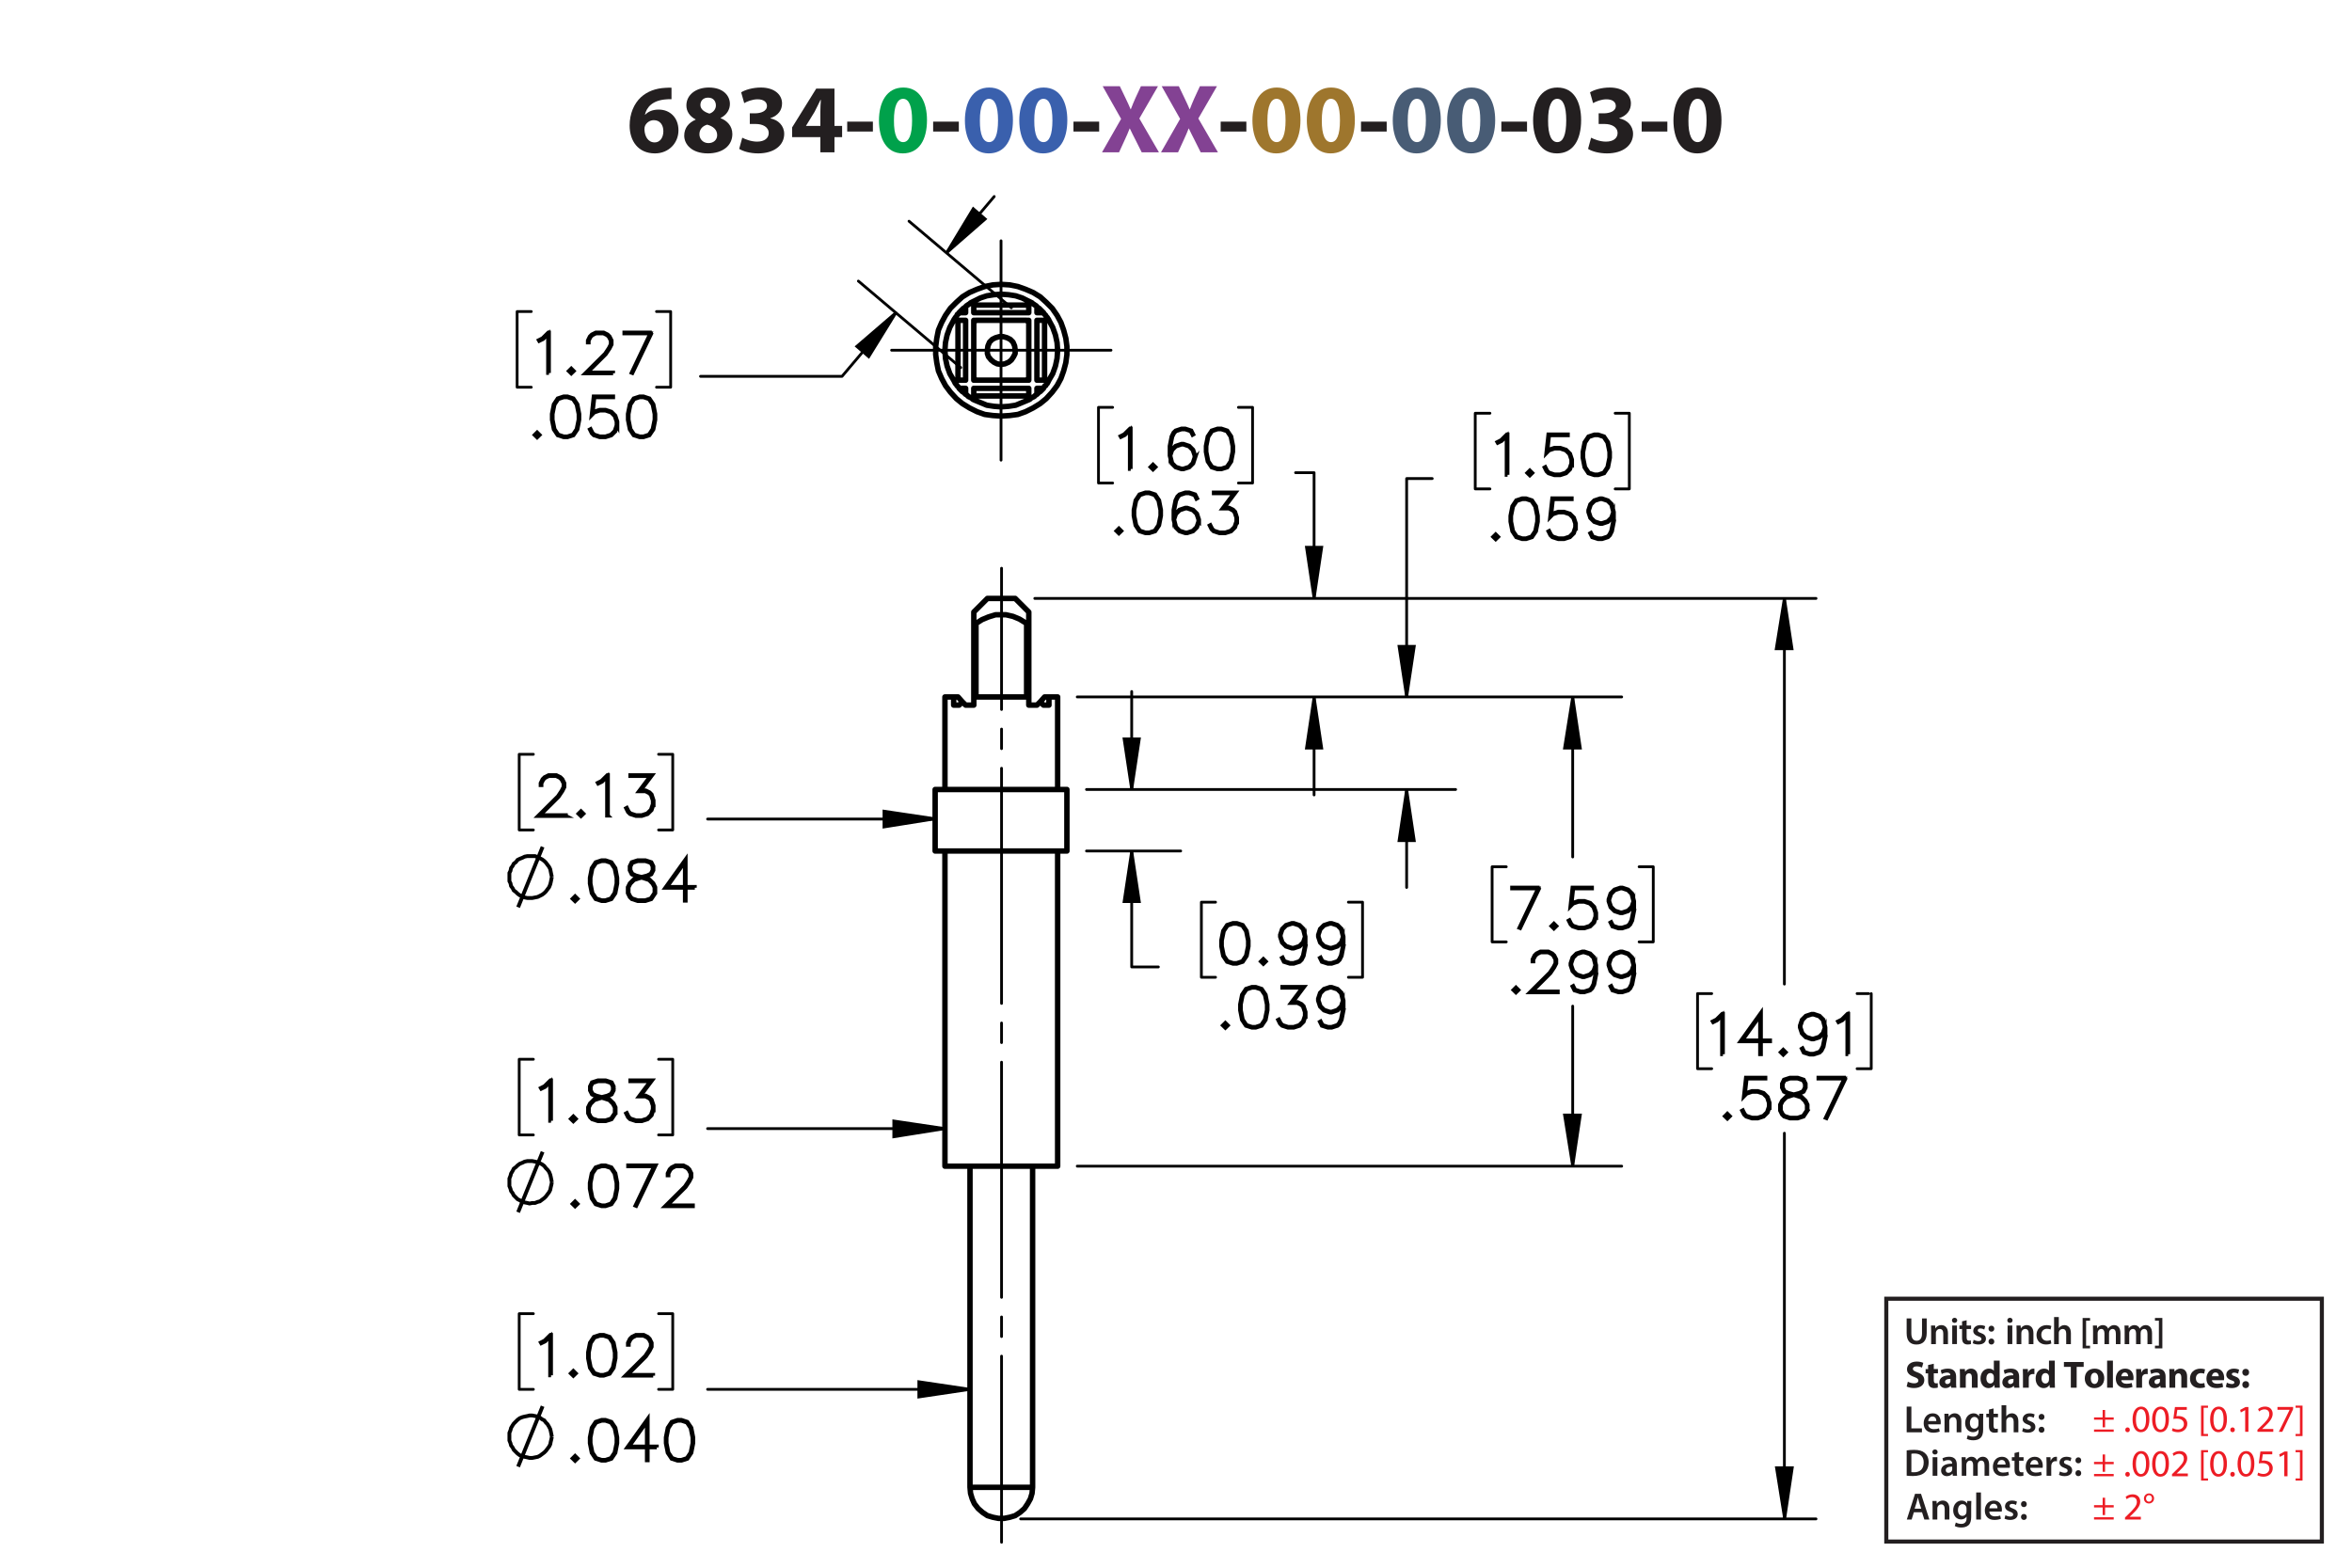 <?xml version="1.0" encoding="UTF-8"?><svg id="Layer_1" xmlns="http://www.w3.org/2000/svg" viewBox="0 0 432 288"><defs><style>.cls-1{fill:#834293;}.cls-2{stroke-width:.7px;}.cls-2,.cls-3,.cls-4,.cls-5,.cls-6,.cls-7{stroke:#000;}.cls-2,.cls-3,.cls-5,.cls-6,.cls-8,.cls-7{fill:none;}.cls-2,.cls-4,.cls-5{stroke-miterlimit:10;}.cls-9{fill:#9e762d;}.cls-3,.cls-6,.cls-7{stroke-linecap:round;stroke-linejoin:round;}.cls-4{stroke-width:.7px;}.cls-5,.cls-6,.cls-7{stroke-width:.51px;}.cls-10{fill:#485c75;}.cls-11{fill:#00a14b;}.cls-12{fill:#ed1c24;}.cls-13{fill:#231f20;}.cls-14{fill:#3a60ad;}.cls-8{stroke:#231f20;stroke-width:.75px;}.cls-7{stroke-dasharray:0 0 0 0 43.2 3.6 3.6 3.6;stroke-dashoffset:9.006px;}</style></defs><g><path class="cls-13" d="M123.337,18.223c-.306-.018-.63,0-1.062,.036-2.431,.198-3.511,1.44-3.817,2.809h.054c.576-.594,1.387-.936,2.485-.936,1.963,0,3.619,1.387,3.619,3.817,0,2.323-1.783,4.231-4.321,4.231-3.115,0-4.646-2.323-4.646-5.114,0-2.197,.81-4.033,2.071-5.204,1.17-1.062,2.683-1.638,4.519-1.728,.504-.036,.829-.036,1.099-.018v2.107Zm-1.495,5.87c0-1.081-.576-2.017-1.747-2.017-.738,0-1.35,.45-1.62,1.044-.072,.144-.108,.36-.108,.684,.054,1.242,.648,2.359,1.891,2.359,.973,0,1.585-.882,1.585-2.071Z"/><path class="cls-13" d="M125.675,24.92c0-1.404,.81-2.377,2.088-2.935v-.054c-1.134-.576-1.692-1.53-1.692-2.557,0-1.98,1.783-3.295,4.123-3.295,2.737,0,3.871,1.585,3.871,3.007,0,1.008-.54,1.998-1.693,2.575v.054c1.135,.432,2.143,1.404,2.143,2.917,0,2.124-1.783,3.547-4.502,3.547-2.971,0-4.339-1.675-4.339-3.259Zm6.05-.09c0-1.026-.756-1.639-1.836-1.927-.9,.252-1.422,.9-1.422,1.747-.018,.846,.63,1.639,1.656,1.639,.972,0,1.603-.63,1.603-1.458Zm-3.079-5.546c0,.792,.72,1.296,1.657,1.585,.63-.18,1.188-.756,1.188-1.494,0-.72-.414-1.44-1.423-1.44-.936,0-1.422,.612-1.422,1.35Z"/><path class="cls-13" d="M136.331,25.299c.486,.252,1.603,.72,2.719,.72,1.423,0,2.143-.685,2.143-1.567,0-1.152-1.152-1.674-2.359-1.674h-1.116v-1.962h1.062c.918-.018,2.089-.36,2.089-1.351,0-.702-.576-1.224-1.728-1.224-.955,0-1.962,.414-2.449,.702l-.558-1.981c.702-.45,2.106-.882,3.619-.882,2.502,0,3.889,1.315,3.889,2.917,0,1.243-.702,2.215-2.143,2.719v.036c1.404,.252,2.539,1.315,2.539,2.845,0,2.07-1.819,3.583-4.79,3.583-1.512,0-2.791-.397-3.475-.829l.558-2.052Z"/><path class="cls-13" d="M150.678,27.981v-2.791h-5.186v-1.782l4.429-7.13h3.349v6.86h1.404v2.052h-1.404v2.791h-2.593Zm0-4.843v-2.593c0-.703,.036-1.422,.09-2.179h-.072c-.378,.756-.684,1.44-1.081,2.179l-1.566,2.557v.036h2.629Z"/><path class="cls-13" d="M160.326,22.346v1.818h-4.717v-1.818h4.717Z"/><path class="cls-11" d="M170.263,22.076c0,3.619-1.458,6.104-4.447,6.104-3.025,0-4.357-2.719-4.375-6.032,0-3.385,1.44-6.067,4.465-6.067,3.133,0,4.357,2.791,4.357,5.996Zm-6.068,.072c-.018,2.683,.63,3.961,1.692,3.961s1.639-1.333,1.639-3.997c0-2.593-.558-3.961-1.657-3.961-1.008,0-1.692,1.278-1.674,3.997Z"/><path class="cls-13" d="M176.112,22.346v1.818h-4.718v-1.818h4.718Z"/><path class="cls-14" d="M186.049,22.076c0,3.619-1.458,6.104-4.447,6.104-3.025,0-4.357-2.719-4.375-6.032,0-3.385,1.44-6.067,4.465-6.067,3.133,0,4.357,2.791,4.357,5.996Zm-6.068,.072c-.018,2.683,.63,3.961,1.692,3.961s1.639-1.333,1.639-3.997c0-2.593-.558-3.961-1.657-3.961-1.008,0-1.692,1.278-1.674,3.997Z"/><path class="cls-14" d="M196.039,22.076c0,3.619-1.458,6.104-4.447,6.104-3.025,0-4.357-2.719-4.375-6.032,0-3.385,1.44-6.067,4.465-6.067,3.133,0,4.357,2.791,4.357,5.996Zm-6.068,.072c-.018,2.683,.63,3.961,1.692,3.961s1.639-1.333,1.639-3.997c0-2.593-.558-3.961-1.657-3.961-1.008,0-1.692,1.278-1.674,3.997Z"/><path class="cls-13" d="M201.887,22.346v1.818h-4.718v-1.818h4.718Z"/><path class="cls-1" d="M209.7,27.981l-1.098-2.197c-.45-.846-.738-1.476-1.081-2.179h-.036c-.252,.703-.558,1.333-.936,2.179l-1.008,2.197h-3.133l3.511-6.14-3.385-5.996h3.151l1.062,2.215c.36,.738,.63,1.333,.918,2.017h.036c.288-.774,.522-1.315,.829-2.017l1.026-2.215h3.133l-3.421,5.924,3.601,6.212h-3.169Z"/><path class="cls-1" d="M220.535,27.981l-1.098-2.197c-.45-.846-.738-1.476-1.081-2.179h-.035c-.253,.703-.559,1.333-.936,2.179l-1.008,2.197h-3.133l3.511-6.14-3.385-5.996h3.151l1.062,2.215c.359,.738,.63,1.333,.918,2.017h.036c.288-.774,.522-1.315,.828-2.017l1.026-2.215h3.133l-3.421,5.924,3.601,6.212h-3.169Z"/><path class="cls-13" d="M228.923,22.346v1.818h-4.718v-1.818h4.718Z"/><path class="cls-9" d="M238.86,22.076c0,3.619-1.459,6.104-4.447,6.104-3.025,0-4.357-2.719-4.376-6.032,0-3.385,1.44-6.067,4.466-6.067,3.133,0,4.357,2.791,4.357,5.996Zm-6.068,.072c-.018,2.683,.63,3.961,1.692,3.961s1.639-1.333,1.639-3.997c0-2.593-.558-3.961-1.656-3.961-1.009,0-1.692,1.278-1.675,3.997Z"/><path class="cls-9" d="M248.85,22.076c0,3.619-1.458,6.104-4.447,6.104-3.024,0-4.357-2.719-4.375-6.032,0-3.385,1.44-6.067,4.465-6.067,3.133,0,4.357,2.791,4.357,5.996Zm-6.067,.072c-.019,2.683,.63,3.961,1.692,3.961s1.639-1.333,1.639-3.997c0-2.593-.559-3.961-1.657-3.961-1.008,0-1.692,1.278-1.674,3.997Z"/><path class="cls-13" d="M254.698,22.346v1.818h-4.717v-1.818h4.717Z"/><path class="cls-10" d="M264.636,22.076c0,3.619-1.459,6.104-4.447,6.104-3.025,0-4.357-2.719-4.376-6.032,0-3.385,1.44-6.067,4.466-6.067,3.133,0,4.357,2.791,4.357,5.996Zm-6.068,.072c-.018,2.683,.63,3.961,1.692,3.961s1.639-1.333,1.639-3.997c0-2.593-.558-3.961-1.656-3.961-1.009,0-1.692,1.278-1.675,3.997Z"/><path class="cls-10" d="M274.626,22.076c0,3.619-1.459,6.104-4.447,6.104-3.025,0-4.357-2.719-4.376-6.032,0-3.385,1.44-6.067,4.466-6.067,3.133,0,4.357,2.791,4.357,5.996Zm-6.068,.072c-.018,2.683,.63,3.961,1.692,3.961s1.639-1.333,1.639-3.997c0-2.593-.558-3.961-1.656-3.961-1.009,0-1.692,1.278-1.675,3.997Z"/><path class="cls-13" d="M280.474,22.346v1.818h-4.717v-1.818h4.717Z"/><path class="cls-13" d="M290.411,22.076c0,3.619-1.458,6.104-4.447,6.104-3.024,0-4.357-2.719-4.375-6.032,0-3.385,1.44-6.067,4.465-6.067,3.133,0,4.357,2.791,4.357,5.996Zm-6.067,.072c-.019,2.683,.63,3.961,1.692,3.961s1.639-1.333,1.639-3.997c0-2.593-.559-3.961-1.657-3.961-1.008,0-1.692,1.278-1.674,3.997Z"/><path class="cls-13" d="M292.244,25.299c.486,.252,1.603,.72,2.719,.72,1.423,0,2.144-.685,2.144-1.567,0-1.152-1.152-1.674-2.359-1.674h-1.116v-1.962h1.062c.918-.018,2.089-.36,2.089-1.351,0-.702-.576-1.224-1.728-1.224-.955,0-1.963,.414-2.449,.702l-.558-1.981c.702-.45,2.106-.882,3.619-.882,2.502,0,3.889,1.315,3.889,2.917,0,1.243-.702,2.215-2.143,2.719v.036c1.404,.252,2.539,1.315,2.539,2.845,0,2.07-1.819,3.583-4.79,3.583-1.512,0-2.791-.397-3.475-.829l.558-2.052Z"/><path class="cls-13" d="M306.249,22.346v1.818h-4.717v-1.818h4.717Z"/><path class="cls-13" d="M316.187,22.076c0,3.619-1.459,6.104-4.447,6.104-3.024,0-4.357-2.719-4.375-6.032,0-3.385,1.44-6.067,4.465-6.067,3.133,0,4.357,2.791,4.357,5.996Zm-6.068,.072c-.018,2.683,.631,3.961,1.693,3.961,1.062,0,1.638-1.333,1.638-3.997,0-2.593-.558-3.961-1.656-3.961-1.008,0-1.692,1.278-1.675,3.997Z"/></g><g><g><path class="cls-13" d="M350.207,258.408h.861v3.999h1.94v.722h-2.802v-4.721Z"/><path class="cls-13" d="M354.155,261.665c.021,.616,.504,.883,1.051,.883,.399,0,.686-.057,.945-.154l.126,.596c-.294,.118-.7,.21-1.19,.21-1.106,0-1.758-.68-1.758-1.724,0-.945,.574-1.835,1.667-1.835,1.106,0,1.471,.911,1.471,1.66,0,.161-.015,.287-.028,.364h-2.283Zm1.499-.603c.007-.315-.133-.833-.708-.833-.532,0-.756,.483-.791,.833h1.499Z"/><path class="cls-13" d="M357.158,260.733c0-.392-.008-.721-.028-1.016h.756l.042,.512h.021c.147-.267,.519-.589,1.086-.589,.595,0,1.211,.386,1.211,1.464v2.024h-.861v-1.926c0-.49-.182-.861-.651-.861-.343,0-.581,.245-.672,.504-.028,.077-.035,.182-.035,.28v2.003h-.868v-2.396Z"/><path class="cls-13" d="M364.278,259.718c-.014,.231-.028,.512-.028,.981v1.934c0,.714-.146,1.226-.504,1.548-.357,.315-.848,.413-1.316,.413-.435,0-.896-.091-1.191-.273l.19-.651c.217,.126,.581,.26,.995,.26,.56,0,.981-.295,.981-1.03v-.294h-.015c-.196,.301-.546,.504-.994,.504-.848,0-1.45-.7-1.45-1.666,0-1.121,.729-1.801,1.548-1.801,.519,0,.827,.253,.987,.532h.015l.035-.455h.749Zm-.89,1.366c0-.077-.007-.161-.027-.231-.092-.315-.337-.553-.701-.553-.482,0-.84,.42-.84,1.113,0,.581,.294,1.051,.833,1.051,.322,0,.603-.21,.7-.519,.021-.091,.035-.21,.035-.309v-.553Z"/><path class="cls-13" d="M366.16,258.744v.974h.819v.644h-.819v1.506c0,.413,.112,.631,.441,.631,.147,0,.26-.021,.336-.042l.015,.658c-.126,.049-.351,.084-.624,.084-.315,0-.581-.105-.742-.28-.182-.196-.266-.505-.266-.953v-1.603h-.49v-.644h.49v-.77l.84-.203Z"/><path class="cls-13" d="M367.63,258.156h.868v2.031h.015c.104-.161,.245-.294,.427-.393,.168-.098,.371-.154,.589-.154,.581,0,1.19,.386,1.19,1.478v2.01h-.861v-1.912c0-.497-.183-.868-.658-.868-.337,0-.575,.224-.666,.483-.027,.069-.035,.161-.035,.259v2.038h-.868v-4.973Z"/><path class="cls-13" d="M371.592,262.338c.196,.119,.567,.245,.876,.245,.378,0,.546-.154,.546-.379,0-.231-.14-.35-.56-.497-.665-.231-.945-.596-.939-.994,0-.603,.497-1.072,1.289-1.072,.378,0,.707,.099,.903,.203l-.168,.609c-.147-.084-.42-.195-.722-.195-.308,0-.477,.146-.477,.356,0,.218,.161,.322,.596,.477,.616,.224,.903,.539,.91,1.044,0,.616-.482,1.065-1.387,1.065-.413,0-.784-.099-1.036-.238l.168-.623Z"/><path class="cls-13" d="M374.448,260.3c0-.322,.224-.554,.532-.554,.315,0,.524,.231,.532,.554,0,.315-.211,.546-.532,.546-.315,0-.532-.231-.532-.546Zm0,2.359c0-.321,.224-.553,.532-.553,.315,0,.524,.224,.532,.553,0,.309-.211,.547-.532,.547-.315,0-.532-.238-.532-.547Z"/></g><g><path class="cls-13" d="M350.207,266.453c.378-.064,.861-.099,1.373-.099,.882,0,1.491,.183,1.926,.547,.455,.371,.735,.932,.735,1.736,0,.841-.287,1.471-.735,1.877-.47,.428-1.219,.644-2.137,.644-.504,0-.882-.027-1.162-.062v-4.644Zm.861,3.999c.119,.021,.301,.021,.477,.021,1.12,.008,1.786-.609,1.786-1.807,.007-1.044-.596-1.639-1.674-1.639-.273,0-.47,.021-.589,.049v3.376Z"/><path class="cls-13" d="M355.892,266.747c0,.259-.19,.462-.49,.462-.287,0-.477-.203-.477-.462,0-.267,.196-.47,.483-.47,.294,0,.476,.203,.483,.47Zm-.918,4.363v-3.411h.868v3.411h-.868Z"/><path class="cls-13" d="M358.685,271.11l-.056-.378h-.021c-.21,.266-.567,.455-1.008,.455-.686,0-1.072-.497-1.072-1.016,0-.861,.764-1.296,2.024-1.289v-.056c0-.225-.091-.596-.693-.596-.336,0-.686,.105-.918,.253l-.168-.56c.252-.154,.693-.302,1.233-.302,1.092,0,1.407,.693,1.407,1.437v1.232c0,.308,.014,.609,.049,.819h-.777Zm-.112-1.667c-.609-.014-1.19,.119-1.19,.638,0,.336,.218,.49,.49,.49,.344,0,.596-.225,.673-.47,.021-.062,.027-.133,.027-.189v-.47Z"/><path class="cls-13" d="M360.322,268.715c0-.392-.008-.721-.028-1.016h.742l.035,.505h.021c.169-.267,.477-.582,1.051-.582,.448,0,.799,.253,.945,.631h.015c.119-.19,.259-.329,.42-.428,.19-.133,.406-.203,.686-.203,.567,0,1.142,.386,1.142,1.478v2.01h-.841v-1.884c0-.567-.195-.903-.609-.903-.294,0-.511,.21-.602,.455-.021,.084-.042,.189-.042,.287v2.045h-.841v-1.975c0-.477-.19-.812-.588-.812-.322,0-.54,.252-.617,.49-.034,.084-.049,.182-.049,.279v2.018h-.84v-2.396Z"/><path class="cls-13" d="M366.867,269.647c.021,.616,.504,.883,1.051,.883,.399,0,.686-.057,.945-.154l.126,.596c-.294,.118-.7,.21-1.19,.21-1.106,0-1.758-.68-1.758-1.724,0-.945,.574-1.835,1.667-1.835,1.106,0,1.471,.911,1.471,1.66,0,.161-.015,.287-.028,.364h-2.283Zm1.499-.603c.007-.315-.133-.833-.708-.833-.532,0-.756,.483-.791,.833h1.499Z"/><path class="cls-13" d="M370.857,266.726v.974h.819v.644h-.819v1.506c0,.413,.112,.631,.441,.631,.146,0,.259-.021,.336-.042l.014,.658c-.126,.049-.35,.084-.623,.084-.315,0-.581-.105-.742-.28-.183-.196-.267-.505-.267-.953v-1.603h-.49v-.644h.49v-.77l.841-.203Z"/><path class="cls-13" d="M372.894,269.647c.021,.616,.504,.883,1.05,.883,.399,0,.686-.057,.946-.154l.126,.596c-.295,.118-.701,.21-1.191,.21-1.106,0-1.758-.68-1.758-1.724,0-.945,.574-1.835,1.667-1.835,1.106,0,1.471,.911,1.471,1.66,0,.161-.014,.287-.027,.364h-2.283Zm1.498-.603c.007-.315-.133-.833-.707-.833-.532,0-.757,.483-.791,.833h1.498Z"/><path class="cls-13" d="M375.897,268.799c0-.462-.007-.791-.028-1.1h.75l.027,.651h.028c.168-.483,.567-.729,.932-.729,.084,0,.133,.008,.203,.021v.812c-.07-.014-.147-.028-.252-.028-.413,0-.693,.267-.77,.651-.014,.077-.028,.168-.028,.267v1.765h-.861v-2.312Z"/><path class="cls-13" d="M378.347,270.319c.196,.119,.567,.245,.876,.245,.378,0,.546-.154,.546-.379,0-.231-.14-.35-.56-.497-.665-.231-.945-.596-.939-.994,0-.603,.497-1.072,1.289-1.072,.378,0,.707,.099,.903,.203l-.168,.609c-.147-.084-.42-.195-.722-.195-.308,0-.477,.146-.477,.356,0,.218,.161,.322,.596,.477,.616,.224,.903,.539,.91,1.044,0,.616-.482,1.065-1.387,1.065-.413,0-.784-.099-1.036-.238l.168-.623Z"/><path class="cls-13" d="M381.203,268.281c0-.322,.224-.554,.532-.554,.315,0,.524,.231,.532,.554,0,.315-.211,.546-.532,.546-.315,0-.532-.231-.532-.546Zm0,2.359c0-.321,.224-.553,.532-.553,.315,0,.524,.224,.532,.553,0,.309-.211,.547-.532,.547-.315,0-.532-.238-.532-.547Z"/></g><g><path class="cls-13" d="M350.418,253.834c.287,.148,.729,.295,1.184,.295,.49,0,.749-.203,.749-.512,0-.295-.224-.463-.791-.666-.784-.272-1.296-.707-1.296-1.393,0-.807,.673-1.422,1.786-1.422,.532,0,.925,.111,1.205,.238l-.238,.861c-.19-.092-.525-.225-.988-.225-.462,0-.685,.211-.685,.455,0,.301,.266,.435,.875,.666,.834,.309,1.226,.742,1.226,1.408,0,.791-.609,1.463-1.905,1.463-.539,0-1.071-.141-1.337-.287l.217-.883Z"/><path class="cls-13" d="M355.185,250.529v.981h.764v.783h-.764v1.24c0,.414,.098,.602,.42,.602,.134,0,.238-.014,.315-.027l.007,.805c-.14,.057-.392,.092-.693,.092-.343,0-.63-.119-.798-.293-.196-.203-.295-.533-.295-1.016v-1.402h-.455v-.783h.455v-.742l1.044-.238Z"/><path class="cls-13" d="M358.378,254.934l-.064-.342h-.021c-.225,.272-.574,.42-.981,.42-.693,0-1.106-.504-1.106-1.051,0-.891,.798-1.316,2.01-1.31v-.049c0-.182-.098-.441-.623-.441-.351,0-.722,.119-.945,.26l-.196-.688c.238-.133,.707-.301,1.33-.301,1.142,0,1.506,.674,1.506,1.478v1.191c0,.328,.015,.643,.05,.832h-.96Zm-.126-1.617c-.56-.008-.994,.125-.994,.539,0,.273,.182,.406,.42,.406,.266,0,.483-.176,.553-.393,.015-.055,.021-.119,.021-.182v-.371Z"/><path class="cls-13" d="M359.994,252.602c0-.428-.015-.791-.028-1.092h.925l.049,.469h.021c.141-.217,.49-.547,1.058-.547,.701,0,1.226,.463,1.226,1.471v2.031h-1.065v-1.898c0-.44-.153-.742-.539-.742-.294,0-.469,.203-.539,.4-.028,.062-.042,.168-.042,.266v1.975h-1.065v-2.332Z"/><path class="cls-13" d="M367.282,249.961v3.951c0,.385,.015,.791,.028,1.022h-.945l-.05-.504h-.014c-.217,.385-.63,.582-1.071,.582-.812,0-1.464-.693-1.464-1.758-.007-1.156,.714-1.822,1.534-1.822,.42,0,.749,.148,.903,.387h.014v-1.857h1.065Zm-1.065,2.998c0-.057-.007-.133-.014-.19-.064-.287-.294-.525-.624-.525-.482,0-.735,.435-.735,.975,0,.58,.287,.945,.729,.945,.309,0,.554-.211,.616-.512,.021-.076,.028-.154,.028-.244v-.449Z"/><path class="cls-13" d="M369.949,254.934l-.064-.342h-.021c-.224,.272-.574,.42-.981,.42-.693,0-1.106-.504-1.106-1.051,0-.891,.799-1.316,2.011-1.31v-.049c0-.182-.099-.441-.624-.441-.35,0-.721,.119-.945,.26l-.196-.688c.238-.133,.708-.301,1.331-.301,1.142,0,1.506,.674,1.506,1.478v1.191c0,.328,.014,.643,.049,.832h-.959Zm-.127-1.617c-.56-.008-.994,.125-.994,.539,0,.273,.182,.406,.42,.406,.267,0,.483-.176,.554-.393,.014-.055,.021-.119,.021-.182v-.371Z"/><path class="cls-13" d="M371.565,252.637c0-.504-.014-.834-.027-1.127h.917l.035,.629h.028c.175-.496,.595-.707,.924-.707,.099,0,.147,0,.225,.014v1.002c-.077-.014-.168-.027-.287-.027-.393,0-.658,.209-.729,.539-.014,.07-.021,.154-.021,.238v1.736h-1.065v-2.297Z"/><path class="cls-13" d="M377.411,249.961v3.951c0,.385,.015,.791,.028,1.022h-.945l-.05-.504h-.014c-.217,.385-.63,.582-1.071,.582-.812,0-1.464-.693-1.464-1.758-.007-1.156,.714-1.822,1.534-1.822,.42,0,.749,.148,.903,.387h.014v-1.857h1.065Zm-1.065,2.998c0-.057-.007-.133-.014-.19-.064-.287-.294-.525-.624-.525-.482,0-.735,.435-.735,.975,0,.58,.287,.945,.729,.945,.309,0,.554-.211,.616-.512,.021-.076,.028-.154,.028-.244v-.449Z"/><path class="cls-13" d="M380.356,251.109h-1.268v-.896h3.628v.896h-1.288v3.824h-1.072v-3.824Z"/><path class="cls-13" d="M386.497,253.184c0,1.254-.89,1.828-1.807,1.828-1.002,0-1.772-.658-1.772-1.766s.729-1.815,1.828-1.815c1.051,0,1.751,.723,1.751,1.752Zm-2.479,.035c0,.588,.245,1.029,.701,1.029,.413,0,.679-.414,.679-1.029,0-.512-.196-1.029-.679-1.029-.512,0-.701,.525-.701,1.029Z"/><path class="cls-13" d="M387.021,249.961h1.065v4.973h-1.065v-4.973Z"/><path class="cls-13" d="M389.632,253.56c.035,.441,.469,.652,.967,.652,.363,0,.658-.049,.945-.141l.14,.723c-.35,.139-.777,.209-1.239,.209-1.163,0-1.828-.672-1.828-1.744,0-.867,.539-1.828,1.73-1.828,1.107,0,1.527,.861,1.527,1.709,0,.182-.021,.344-.035,.42h-2.206Zm1.254-.729c0-.258-.112-.693-.603-.693-.448,0-.631,.406-.658,.693h1.261Z"/><path class="cls-13" d="M392.375,252.637c0-.504-.014-.834-.027-1.127h.917l.035,.629h.028c.175-.496,.595-.707,.924-.707,.099,0,.147,0,.225,.014v1.002c-.077-.014-.168-.027-.287-.027-.393,0-.658,.209-.729,.539-.014,.07-.021,.154-.021,.238v1.736h-1.065v-2.297Z"/><path class="cls-13" d="M396.85,254.934l-.064-.342h-.021c-.224,.272-.574,.42-.981,.42-.693,0-1.106-.504-1.106-1.051,0-.891,.799-1.316,2.011-1.31v-.049c0-.182-.099-.441-.624-.441-.35,0-.721,.119-.945,.26l-.196-.688c.238-.133,.708-.301,1.331-.301,1.142,0,1.506,.674,1.506,1.478v1.191c0,.328,.014,.643,.049,.832h-.959Zm-.127-1.617c-.56-.008-.994,.125-.994,.539,0,.273,.182,.406,.42,.406,.267,0,.483-.176,.554-.393,.014-.055,.021-.119,.021-.182v-.371Z"/><path class="cls-13" d="M398.466,252.602c0-.428-.015-.791-.028-1.092h.925l.049,.469h.021c.141-.217,.49-.547,1.058-.547,.701,0,1.226,.463,1.226,1.471v2.031h-1.065v-1.898c0-.44-.153-.742-.539-.742-.294,0-.469,.203-.539,.4-.028,.062-.042,.168-.042,.266v1.975h-1.065v-2.332Z"/><path class="cls-13" d="M405.005,254.85c-.19,.084-.547,.154-.953,.154-1.106,0-1.813-.672-1.813-1.75,0-1.002,.686-1.822,1.961-1.822,.28,0,.588,.049,.812,.133l-.168,.793c-.126-.057-.315-.105-.596-.105-.56,0-.924,.398-.917,.959,0,.631,.42,.959,.939,.959,.252,0,.448-.041,.609-.103l.126,.783Z"/><path class="cls-13" d="M406.277,253.56c.035,.441,.47,.652,.967,.652,.364,0,.658-.049,.945-.141l.141,.723c-.351,.139-.777,.209-1.24,.209-1.162,0-1.828-.672-1.828-1.744,0-.867,.54-1.828,1.73-1.828,1.106,0,1.526,.861,1.526,1.709,0,.182-.021,.344-.035,.42h-2.206Zm1.254-.729c0-.258-.112-.693-.603-.693-.448,0-.63,.406-.658,.693h1.261Z"/><path class="cls-13" d="M409.015,254.002c.195,.119,.602,.26,.917,.26,.322,0,.455-.111,.455-.287s-.104-.26-.504-.393c-.707-.238-.981-.623-.974-1.029,0-.637,.546-1.121,1.394-1.121,.399,0,.757,.092,.967,.197l-.19,.734c-.154-.084-.448-.195-.742-.195-.259,0-.406,.105-.406,.279,0,.162,.133,.246,.554,.393,.651,.225,.924,.553,.932,1.059,0,.637-.505,1.105-1.485,1.105-.448,0-.848-.098-1.106-.238l.19-.764Z"/><path class="cls-13" d="M411.849,252.111c0-.379,.26-.644,.631-.644s.616,.26,.623,.644c0,.365-.252,.637-.63,.637-.364,0-.624-.272-.624-.637Zm0,2.262c0-.371,.26-.644,.631-.644s.616,.268,.623,.644c0,.365-.252,.639-.63,.639-.364,0-.624-.273-.624-.639Z"/></g><g><path class="cls-12" d="M386.649,259.028v1.365h1.583v.421h-1.583v1.4h-.448v-1.4h-1.582v-.421h1.582v-1.365h.448Zm1.583,3.586v.42h-3.613v-.42h3.613Z"/><path class="cls-12" d="M390.358,262.67c0-.259,.175-.441,.42-.441,.246,0,.414,.183,.414,.441,0,.252-.161,.441-.421,.441-.245,0-.413-.19-.413-.441Z"/><path class="cls-12" d="M394.784,260.709c0,1.548-.574,2.402-1.583,2.402-.889,0-1.491-.834-1.506-2.34,0-1.526,.659-2.367,1.583-2.367,.96,0,1.506,.855,1.506,2.305Zm-2.472,.07c0,1.184,.363,1.855,.924,1.855,.631,0,.932-.735,.932-1.897,0-1.121-.287-1.856-.925-1.856-.539,0-.931,.658-.931,1.898Z"/><path class="cls-12" d="M398.375,260.709c0,1.548-.574,2.402-1.583,2.402-.889,0-1.491-.834-1.506-2.34,0-1.526,.659-2.367,1.583-2.367,.96,0,1.506,.855,1.506,2.305Zm-2.472,.07c0,1.184,.363,1.855,.924,1.855,.631,0,.932-.735,.932-1.897,0-1.121-.287-1.856-.925-1.856-.539,0-.931,.658-.931,1.898Z"/><path class="cls-12" d="M401.658,259h-1.737l-.175,1.17c.104-.015,.203-.028,.371-.028,.35,0,.7,.077,.981,.245,.357,.203,.651,.596,.651,1.17,0,.89-.707,1.555-1.695,1.555-.497,0-.917-.141-1.135-.28l.154-.469c.19,.111,.56,.252,.974,.252,.581,0,1.079-.379,1.079-.988-.008-.588-.399-1.008-1.31-1.008-.259,0-.462,.027-.63,.049l.294-2.186h2.179v.519Z"/><path class="cls-12" d="M404.274,263.818v-5.582h1.281v.386h-.805v4.811h.805v.385h-1.281Z"/><path class="cls-12" d="M409.029,260.709c0,1.548-.574,2.402-1.583,2.402-.89,0-1.492-.834-1.506-2.34,0-1.526,.658-2.367,1.583-2.367,.959,0,1.506,.855,1.506,2.305Zm-2.473,.07c0,1.184,.364,1.855,.925,1.855,.63,0,.932-.735,.932-1.897,0-1.121-.287-1.856-.925-1.856-.539,0-.932,.658-.932,1.898Z"/><path class="cls-12" d="M409.644,262.67c0-.259,.175-.441,.42-.441s.413,.183,.413,.441c0,.252-.161,.441-.42,.441-.245,0-.413-.19-.413-.441Z"/><path class="cls-12" d="M412.381,259.056h-.015l-.791,.428-.119-.47,.995-.532h.524v4.553h-.595v-3.978Z"/><path class="cls-12" d="M414.634,263.034v-.378l.483-.47c1.162-1.106,1.688-1.694,1.694-2.381,0-.463-.224-.89-.903-.89-.413,0-.756,.21-.966,.385l-.196-.434c.315-.267,.763-.463,1.288-.463,.981,0,1.395,.673,1.395,1.324,0,.841-.609,1.52-1.569,2.444l-.364,.336v.014h2.045v.512h-2.906Z"/><path class="cls-12" d="M421.181,258.481v.406l-1.982,4.146h-.638l1.976-4.027v-.014h-2.228v-.512h2.872Z"/><path class="cls-12" d="M422.915,258.229v5.589h-1.281v-.385h.805v-4.818h-.805v-.386h1.281Z"/></g><g><path class="cls-12" d="M386.649,267.198v1.365h1.583v.421h-1.583v1.4h-.448v-1.4h-1.582v-.421h1.582v-1.365h.448Zm1.583,3.586v.42h-3.613v-.42h3.613Z"/><path class="cls-12" d="M390.358,270.84c0-.259,.175-.441,.42-.441,.246,0,.414,.183,.414,.441,0,.252-.161,.441-.421,.441-.245,0-.413-.19-.413-.441Z"/><path class="cls-12" d="M394.784,268.879c0,1.548-.574,2.402-1.583,2.402-.889,0-1.491-.834-1.506-2.34,0-1.526,.659-2.367,1.583-2.367,.96,0,1.506,.855,1.506,2.305Zm-2.472,.07c0,1.184,.363,1.855,.924,1.855,.631,0,.932-.735,.932-1.897,0-1.121-.287-1.856-.925-1.856-.539,0-.931,.658-.931,1.898Z"/><path class="cls-12" d="M398.375,268.879c0,1.548-.574,2.402-1.583,2.402-.889,0-1.491-.834-1.506-2.34,0-1.526,.659-2.367,1.583-2.367,.96,0,1.506,.855,1.506,2.305Zm-2.472,.07c0,1.184,.363,1.855,.924,1.855,.631,0,.932-.735,.932-1.897,0-1.121-.287-1.856-.925-1.856-.539,0-.931,.658-.931,1.898Z"/><path class="cls-12" d="M398.94,271.204v-.378l.483-.47c1.162-1.106,1.688-1.694,1.694-2.381,0-.463-.224-.89-.903-.89-.413,0-.756,.21-.966,.385l-.196-.434c.315-.267,.763-.463,1.288-.463,.981,0,1.395,.673,1.395,1.324,0,.841-.609,1.52-1.569,2.444l-.364,.336v.014h2.045v.512h-2.906Z"/><path class="cls-12" d="M404.274,271.988v-5.582h1.281v.386h-.805v4.811h.805v.385h-1.281Z"/><path class="cls-12" d="M409.029,268.879c0,1.548-.574,2.402-1.583,2.402-.89,0-1.492-.834-1.506-2.34,0-1.526,.658-2.367,1.583-2.367,.959,0,1.506,.855,1.506,2.305Zm-2.473,.07c0,1.184,.364,1.855,.925,1.855,.63,0,.932-.735,.932-1.897,0-1.121-.287-1.856-.925-1.856-.539,0-.932,.658-.932,1.898Z"/><path class="cls-12" d="M409.644,270.84c0-.259,.175-.441,.42-.441s.413,.183,.413,.441c0,.252-.161,.441-.42,.441-.245,0-.413-.19-.413-.441Z"/><path class="cls-12" d="M414.068,268.879c0,1.548-.574,2.402-1.583,2.402-.889,0-1.491-.834-1.506-2.34,0-1.526,.659-2.367,1.583-2.367,.96,0,1.506,.855,1.506,2.305Zm-2.472,.07c0,1.184,.363,1.855,.924,1.855,.631,0,.932-.735,.932-1.897,0-1.121-.287-1.856-.925-1.856-.539,0-.931,.658-.931,1.898Z"/><path class="cls-12" d="M417.352,267.17h-1.737l-.175,1.17c.104-.015,.203-.028,.371-.028,.35,0,.7,.077,.981,.245,.357,.203,.651,.596,.651,1.17,0,.89-.707,1.555-1.695,1.555-.497,0-.917-.141-1.135-.28l.154-.469c.19,.111,.56,.252,.974,.252,.581,0,1.079-.379,1.079-.988-.008-.588-.399-1.008-1.31-1.008-.259,0-.462,.027-.63,.049l.294-2.186h2.179v.519Z"/><path class="cls-12" d="M419.562,267.226h-.015l-.791,.428-.119-.47,.995-.532h.524v4.553h-.595v-3.978Z"/><path class="cls-12" d="M422.915,266.399v5.589h-1.281v-.385h.805v-4.818h-.805v-.386h1.281Z"/></g><g><path class="cls-13" d="M351.525,277.815l-.406,1.338h-.89l1.513-4.721h1.1l1.534,4.721h-.925l-.427-1.338h-1.499Zm1.352-.651l-.371-1.162c-.091-.287-.168-.609-.238-.883h-.014c-.07,.273-.14,.603-.224,.883l-.364,1.162h1.211Z"/><path class="cls-13" d="M354.962,276.758c0-.392-.007-.721-.028-1.016h.757l.042,.512h.021c.146-.267,.518-.589,1.085-.589,.596,0,1.212,.386,1.212,1.464v2.024h-.861v-1.926c0-.49-.183-.861-.651-.861-.344,0-.582,.245-.673,.504-.027,.077-.035,.182-.035,.28v2.003h-.868v-2.396Z"/><path class="cls-13" d="M362.083,275.742c-.015,.231-.028,.512-.028,.981v1.934c0,.714-.147,1.226-.504,1.548-.357,.315-.848,.413-1.317,.413-.434,0-.896-.091-1.19-.273l.19-.651c.217,.126,.581,.26,.994,.26,.56,0,.981-.295,.981-1.03v-.294h-.014c-.196,.301-.547,.504-.995,.504-.847,0-1.449-.7-1.449-1.666,0-1.121,.729-1.801,1.548-1.801,.518,0,.826,.253,.987,.532h.014l.035-.455h.75Zm-.89,1.366c0-.077-.007-.161-.028-.231-.091-.315-.336-.553-.7-.553-.483,0-.841,.42-.841,1.113,0,.581,.294,1.051,.834,1.051,.322,0,.602-.21,.7-.519,.021-.091,.035-.21,.035-.309v-.553Z"/><path class="cls-13" d="M362.978,274.181h.868v4.973h-.868v-4.973Z"/><path class="cls-13" d="M365.386,277.69c.021,.616,.504,.883,1.05,.883,.399,0,.686-.057,.946-.154l.126,.596c-.295,.118-.701,.21-1.191,.21-1.106,0-1.758-.68-1.758-1.724,0-.945,.574-1.835,1.667-1.835,1.106,0,1.471,.911,1.471,1.66,0,.161-.014,.287-.027,.364h-2.283Zm1.498-.603c.007-.315-.133-.833-.707-.833-.532,0-.757,.483-.791,.833h1.498Z"/><path class="cls-13" d="M368.346,278.362c.196,.119,.567,.245,.876,.245,.378,0,.546-.154,.546-.379,0-.231-.14-.35-.56-.497-.665-.231-.945-.596-.939-.994,0-.603,.497-1.072,1.289-1.072,.378,0,.707,.099,.903,.203l-.168,.609c-.147-.084-.42-.195-.722-.195-.308,0-.477,.146-.477,.356,0,.218,.161,.322,.596,.477,.616,.224,.903,.539,.91,1.044,0,.616-.482,1.065-1.387,1.065-.413,0-.784-.099-1.036-.238l.168-.623Z"/><path class="cls-13" d="M371.202,276.324c0-.322,.224-.554,.532-.554,.315,0,.524,.231,.532,.554,0,.315-.211,.546-.532,.546-.315,0-.532-.231-.532-.546Zm0,2.359c0-.321,.224-.553,.532-.553,.315,0,.524,.224,.532,.553,0,.309-.211,.547-.532,.547-.315,0-.532-.238-.532-.547Z"/></g><g><path class="cls-12" d="M386.649,275.147v1.365h1.583v.421h-1.583v1.4h-.448v-1.4h-1.582v-.421h1.582v-1.365h.448Zm1.583,3.586v.42h-3.613v-.42h3.613Z"/><path class="cls-12" d="M390.31,279.153v-.378l.483-.47c1.162-1.106,1.688-1.694,1.694-2.381,0-.463-.224-.89-.903-.89-.413,0-.756,.21-.966,.385l-.196-.434c.315-.267,.763-.463,1.288-.463,.981,0,1.395,.673,1.395,1.324,0,.841-.609,1.52-1.569,2.444l-.364,.336v.014h2.045v.512h-2.906Z"/><path class="cls-12" d="M395.644,275.267c0,.567-.455,.939-.939,.939-.547,0-.918-.413-.918-.904-.007-.539,.413-.945,.932-.945,.574,0,.925,.435,.925,.911Zm-1.478,.034c0,.322,.237,.575,.546,.575,.315,0,.553-.26,.553-.603,0-.26-.153-.589-.553-.589-.364,0-.546,.315-.546,.616Z"/></g><rect class="cls-8" x="346.462" y="238.587" width="80" height="44.612"/><g><path class="cls-13" d="M351.062,242.205v2.753c0,.924,.385,1.352,.967,1.352,.623,0,.994-.428,.994-1.352v-2.753h.861v2.696c0,1.457-.749,2.102-1.884,2.102-1.093,0-1.8-.609-1.8-2.094v-2.704h.861Z"/><path class="cls-13" d="M354.701,244.53c0-.392-.008-.721-.028-1.016h.756l.042,.512h.021c.147-.267,.519-.589,1.086-.589,.595,0,1.211,.386,1.211,1.464v2.024h-.861v-1.926c0-.49-.182-.861-.651-.861-.343,0-.581,.245-.672,.504-.028,.077-.035,.182-.035,.28v2.003h-.868v-2.396Z"/><path class="cls-13" d="M359.489,242.562c0,.259-.19,.462-.49,.462-.287,0-.477-.203-.477-.462,0-.267,.196-.47,.483-.47,.294,0,.477,.203,.483,.47Zm-.917,4.363v-3.411h.868v3.411h-.868Z"/><path class="cls-13" d="M361.218,242.541v.974h.819v.644h-.819v1.506c0,.413,.112,.631,.441,.631,.147,0,.26-.021,.336-.043l.015,.659c-.126,.049-.351,.084-.624,.084-.315,0-.581-.105-.742-.28-.182-.196-.266-.505-.266-.953v-1.603h-.49v-.644h.49v-.77l.84-.203Z"/><path class="cls-13" d="M362.513,246.135c.196,.118,.567,.245,.876,.245,.378,0,.546-.154,.546-.379,0-.231-.14-.35-.56-.497-.665-.231-.945-.595-.939-.994,0-.603,.497-1.072,1.289-1.072,.378,0,.707,.099,.903,.203l-.168,.609c-.147-.084-.42-.195-.722-.195-.308,0-.477,.146-.477,.356,0,.218,.161,.322,.596,.477,.616,.224,.903,.539,.91,1.044,0,.616-.482,1.065-1.387,1.065-.413,0-.784-.099-1.036-.238l.168-.623Z"/><path class="cls-13" d="M365.236,244.097c0-.322,.224-.554,.532-.554,.315,0,.524,.231,.532,.554,0,.315-.211,.546-.532,.546-.315,0-.532-.231-.532-.546Zm0,2.359c0-.321,.224-.553,.532-.553,.315,0,.524,.224,.532,.553,0,.309-.211,.547-.532,.547-.315,0-.532-.238-.532-.547Z"/><path class="cls-13" d="M369.657,242.562c0,.259-.19,.462-.49,.462-.287,0-.477-.203-.477-.462,0-.267,.196-.47,.483-.47,.294,0,.476,.203,.483,.47Zm-.918,4.363v-3.411h.868v3.411h-.868Z"/><path class="cls-13" d="M370.398,244.53c0-.392-.007-.721-.028-1.016h.757l.042,.512h.021c.146-.267,.518-.589,1.085-.589,.596,0,1.212,.386,1.212,1.464v2.024h-.861v-1.926c0-.49-.183-.861-.651-.861-.344,0-.582,.245-.673,.504-.027,.077-.035,.182-.035,.28v2.003h-.868v-2.396Z"/><path class="cls-13" d="M376.777,246.82c-.183,.084-.54,.176-.967,.176-1.065,0-1.758-.68-1.758-1.737,0-1.022,.7-1.821,1.897-1.821,.315,0,.638,.07,.834,.161l-.154,.644c-.14-.062-.343-.133-.651-.133-.658,0-1.051,.483-1.044,1.106,0,.7,.456,1.1,1.044,1.1,.301,0,.512-.064,.68-.133l.119,.637Z"/><path class="cls-13" d="M377.279,241.953h.868v2.031h.015c.104-.161,.245-.294,.427-.393,.168-.098,.371-.154,.589-.154,.581,0,1.19,.386,1.19,1.478v2.01h-.861v-1.912c0-.497-.183-.868-.658-.868-.337,0-.575,.224-.666,.483-.027,.069-.035,.161-.035,.259v2.038h-.868v-4.973Z"/><path class="cls-13" d="M382.522,247.71v-5.582h1.365v.497h-.728v4.595h.728v.49h-1.365Z"/><path class="cls-13" d="M384.44,244.53c0-.392-.008-.721-.028-1.016h.742l.035,.505h.021c.169-.267,.477-.582,1.051-.582,.448,0,.799,.253,.945,.631h.015c.119-.19,.259-.329,.42-.428,.19-.133,.406-.203,.686-.203,.567,0,1.142,.386,1.142,1.478v2.01h-.841v-1.884c0-.567-.195-.903-.609-.903-.294,0-.511,.21-.602,.455-.021,.084-.042,.189-.042,.287v2.045h-.841v-1.975c0-.477-.19-.812-.588-.812-.322,0-.54,.252-.617,.49-.034,.084-.049,.182-.049,.28v2.017h-.84v-2.396Z"/><path class="cls-13" d="M390.243,244.53c0-.392-.007-.721-.028-1.016h.743l.034,.505h.021c.168-.267,.477-.582,1.051-.582,.448,0,.798,.253,.945,.631h.014c.119-.19,.26-.329,.421-.428,.189-.133,.406-.203,.685-.203,.567,0,1.142,.386,1.142,1.478v2.01h-.84v-1.884c0-.567-.196-.903-.609-.903-.294,0-.512,.21-.603,.455-.021,.084-.042,.189-.042,.287v2.045h-.841v-1.975c0-.477-.189-.812-.588-.812-.322,0-.539,.252-.616,.49-.035,.084-.049,.182-.049,.28v2.017h-.841v-2.396Z"/><path class="cls-13" d="M397.167,242.121v5.589h-1.359v-.497h.722v-4.595h-.722v-.497h1.359Z"/></g></g><g><g><path class="cls-4" d="M101.212,205.902h-.161v-7.163l-.92,.933-.714,.347-.079-.137,.69-.352,1.072-1.06h.112v7.432Z"/><path class="cls-4" d="M105.769,205.551l-.46,.449-.46-.449,.46-.459,.46,.459Zm-.221,0l-.24-.239-.24,.239,.24,.239,.24-.239Z"/><path class="cls-4" d="M113.071,204.52l-.73,1.099-1.091,.352h-1.424l-1.081-.352-.382-.371-.362-.728v-1.089l.362-.732,.73-.718,1.116-.371-.753-.181-.734-.371-.367-.737v-.742l.367-.747,1.106-.361h1.424l1.101,.361,.372,.747v.742l-.372,.737-.734,.371-.749,.181,.04,.01,1.072,.361,.734,.718,.357,.732v1.089Zm-.157-.039v-1.011l-.342-.669-.671-.684-1.033-.337-.333-.093-.328,.093-1.033,.337-.675,.684-.338,.669v1.011l.338,.669,.323,.332,1.022,.337h1.38l1.013-.337,.675-1.001Zm-.352-4.199v-.664l-.333-.649-1.003-.337h-1.38l-1.003,.337-.333,.649v.664l.333,.659,.67,.327,1.023,.264,1.023-.264,.67-.327,.333-.659Z"/><path class="cls-4" d="M120.05,203.812l-.357,1.079-.734,.728-1.082,.352h-1.072l-1.081-.352-.382-.371-.352-.708,.142-.078,.348,.689,.323,.332,1.022,.337h1.033l1.023-.337,.671-.674,.342-1.02v-.679l-.342-1.02-.333-.317-.67-.342h-1.194l2.104-2.798h-3.695v-.161h4.019l-2.104,2.798h.91l.734,.361,.372,.381,.357,1.079v.723Z"/></g><path class="cls-2" d="M95.163,222.701l4.5-11.1m1.7,5.6l-.1-.5-.1-.5-.1-.4-.2-.5-.3-.4-.3-.3-.3-.4-.4-.3-.4-.2-.4-.2-.5-.1-.5-.1h-.9l-.5,.1-.4,.2-.5,.2-.4,.3-.3,.3-.4,.3-.2,.4-.3,.5-.1,.4-.2,.5v1.4l.2,.5,.1,.4,.3,.4,.2,.4,.4,.4,.3,.3,.4,.2,.5,.3,.4,.1,.5,.1,.4,.1,.5-.1h.5l.5-.2,.4-.1,.4-.3,.4-.3,.3-.3,.3-.4,.3-.4,.2-.4,.1-.5,.1-.4,.1-.5"/><g><path class="cls-4" d="M106.087,221.172l-.46,.449-.46-.449,.46-.459,.46,.459Zm-.22,0l-.24-.239-.24,.239,.24,.239,.24-.239Z"/><path class="cls-4" d="M113.388,218.384l-.348,1.768-.734,1.089-1.091,.352h-.724l-1.091-.352-.729-1.089-.352-1.768v-1.074l.352-1.768,.729-1.089,1.091-.361h.724l1.091,.361,.734,1.089,.348,1.768v1.074Zm-.157-.024v-1.025l-.352-1.733-.67-1.011-1.013-.337h-.68l-1.013,.337-.675,1.011-.347,1.733v1.025l.347,1.733,.675,1.011,1.013,.337h.68l1.013-.337,.67-1.011,.352-1.733Z"/><path class="cls-4" d="M120.42,214.092l-3.572,7.451-.137-.054,3.445-7.236h-4.781v-.161h5.045Z"/><path class="cls-4" d="M127.266,221.592h-5.099l3.636-3.618,.69-1.04,.342-.684v-.659l-.342-.669-.328-.332-.675-.337h-1.36l-.67,.337-.333,.332-.343,.669v.332h-.156v-.371l.357-.732,.372-.366,.734-.361h1.444l.729,.361,.372,.366,.362,.732v.742l-.362,.718-.71,1.06-3.381,3.369h4.722v.151Z"/></g><g><path class="cls-4" d="M103.937,149.904h-5.1l3.637-3.618,.69-1.04,.342-.683v-.659l-.342-.669-.328-.332-.675-.337h-1.361l-.67,.337-.333,.332-.343,.669v.332h-.157v-.371l.357-.732,.372-.366,.734-.361h1.444l.73,.361,.372,.366,.362,.732v.742l-.362,.717-.71,1.06-3.382,3.369h4.723v.151Z"/><path class="cls-4" d="M107.167,149.484l-.46,.449-.46-.449,.46-.459,.46,.459Zm-.221,0l-.24-.239-.24,.239,.24,.239,.24-.239Z"/><path class="cls-4" d="M111.665,149.836h-.161v-7.163l-.92,.933-.714,.347-.079-.137,.69-.352,1.072-1.06h.112v7.431Z"/><path class="cls-4" d="M120.049,147.746l-.357,1.079-.734,.728-1.082,.352h-1.072l-1.081-.352-.382-.371-.352-.708,.142-.078,.348,.689,.323,.332,1.022,.337h1.033l1.023-.337,.671-.674,.342-1.02v-.679l-.342-1.02-.333-.317-.67-.342h-1.194l2.104-2.797h-3.695v-.161h4.019l-2.104,2.797h.91l.734,.361,.372,.381,.357,1.079v.723Z"/></g><path class="cls-2" d="M95.163,166.673l4.5-11.1m1.7,5.5l-.1-.4-.1-.5-.1-.5-.2-.4-.3-.4-.3-.4-.3-.3-.4-.3-.4-.2-.4-.2-.5-.2h-1.4l-.5,.1-.4,.2-.5,.2-.4,.2-.3,.4-.4,.3-.2,.4-.3,.4-.1,.5-.2,.4v1.5l.2,.4,.1,.5,.3,.4,.2,.4,.4,.3,.3,.3,.4,.3,.5,.2,.4,.2,.5,.1h.9l.5-.1,.5-.1,.4-.2,.4-.2,.4-.3,.3-.3,.3-.4,.3-.4,.2-.5,.1-.4,.1-.5,.1-.5"/><g><path class="cls-4" d="M106.087,165.112l-.46,.449-.46-.449,.46-.459,.46,.459Zm-.22,0l-.24-.239-.24,.239,.24,.239,.24-.239Z"/><path class="cls-4" d="M113.388,162.324l-.348,1.768-.734,1.089-1.091,.352h-.724l-1.091-.352-.729-1.089-.352-1.768v-1.074l.352-1.768,.729-1.089,1.091-.361h.724l1.091,.361,.734,1.089,.348,1.768v1.074Zm-.157-.024v-1.025l-.352-1.733-.67-1.011-1.013-.337h-.68l-1.013,.337-.675,1.011-.347,1.733v1.025l.347,1.733,.675,1.011,1.013,.337h.68l1.013-.337,.67-1.011,.352-1.733Z"/><path class="cls-4" d="M120.366,164.082l-.73,1.099-1.091,.352h-1.424l-1.081-.352-.382-.371-.362-.728v-1.089l.362-.732,.729-.718,1.116-.371-.753-.181-.734-.371-.367-.737v-.742l.367-.747,1.106-.361h1.424l1.101,.361,.372,.747v.742l-.372,.737-.734,.371-.749,.181,.039,.01,1.072,.361,.734,.718,.357,.732v1.089Zm-.157-.039v-1.011l-.343-.669-.67-.684-1.033-.337-.333-.093-.328,.093-1.033,.337-.675,.684-.337,.669v1.011l.337,.669,.323,.332,1.022,.337h1.38l1.013-.337,.675-1.001Zm-.352-4.199v-.664l-.333-.649-1.003-.337h-1.38l-1.003,.337-.333,.649v.664l.333,.659,.67,.327,1.022,.264,1.023-.264,.67-.327,.333-.659Z"/><path class="cls-4" d="M127.618,163.091h-1.673v2.373h-.162v-2.373h-3.587l3.748-5.229v5.068h1.673v.161Zm-1.835-.161v-4.565l-3.269,4.565h3.269Z"/></g><g><path class="cls-4" d="M101.21,252.658h-.161v-7.163l-.92,.933-.714,.347-.079-.137,.69-.352,1.072-1.06h.112v7.432Z"/><path class="cls-4" d="M105.768,252.307l-.46,.449-.46-.449,.46-.459,.46,.459Zm-.221,0l-.24-.239-.24,.239,.24,.239,.24-.239Z"/><path class="cls-4" d="M113.069,249.519l-.348,1.768-.734,1.089-1.092,.352h-.724l-1.091-.352-.73-1.089-.352-1.768v-1.074l.352-1.768,.73-1.089,1.091-.361h.724l1.092,.361,.734,1.089,.348,1.768v1.074Zm-.157-.024v-1.025l-.352-1.733-.67-1.011-1.013-.337h-.68l-1.013,.337-.675,1.011-.348,1.733v1.025l.348,1.733,.675,1.011,1.013,.337h.68l1.013-.337,.67-1.011,.352-1.733Z"/><path class="cls-4" d="M119.971,252.727h-5.1l3.637-3.618,.69-1.04,.342-.684v-.659l-.342-.669-.328-.332-.675-.337h-1.361l-.67,.337-.333,.332-.343,.669v.332h-.157v-.371l.357-.732,.372-.366,.734-.361h1.444l.73,.361,.372,.366,.362,.732v.742l-.362,.718-.71,1.06-3.382,3.369h4.723v.151Z"/></g><path class="cls-2" d="M95.163,269.437l4.5-11.1m1.7,5.6l-.1-.5-.1-.5-.1-.4-.2-.4-.3-.5-.3-.3-.3-.4-.4-.2-.4-.3-.4-.2-.5-.1-.5-.1h-.5l-.4,.1-.5,.1-.4,.1-.5,.2-.4,.3-.3,.3-.4,.4-.2,.3-.3,.5-.1,.4-.2,.5v1.4l.2,.5,.1,.4,.3,.4,.2,.4,.4,.4,.3,.3,.4,.3,.5,.2,.4,.1,.5,.1,.4,.1h.5l.5-.1,.5-.1,.4-.2,.4-.3,.4-.3,.3-.3,.3-.4,.3-.4,.2-.4,.1-.5,.1-.4,.1-.5"/><g><path class="cls-4" d="M106.087,267.924l-.46,.449-.46-.449,.46-.459,.46,.459Zm-.22,0l-.24-.239-.24,.239,.24,.239,.24-.239Z"/><path class="cls-4" d="M113.388,265.136l-.348,1.768-.734,1.089-1.091,.352h-.724l-1.091-.352-.729-1.089-.352-1.768v-1.074l.352-1.768,.729-1.089,1.091-.361h.724l1.091,.361,.734,1.089,.348,1.768v1.074Zm-.157-.024v-1.025l-.352-1.733-.67-1.011-1.013-.337h-.68l-1.013,.337-.675,1.011-.347,1.733v1.025l.347,1.733,.675,1.011,1.013,.337h.68l1.013-.337,.67-1.011,.352-1.733Z"/><path class="cls-4" d="M120.64,265.902h-1.673v2.373h-.162v-2.373h-3.587l3.748-5.229v5.068h1.673v.161Zm-1.835-.161v-4.565l-3.269,4.565h3.269Z"/><path class="cls-4" d="M127.344,265.136l-.348,1.768-.734,1.089-1.091,.352h-.724l-1.091-.352-.729-1.089-.352-1.768v-1.074l.352-1.768,.729-1.089,1.091-.361h.724l1.091,.361,.734,1.089,.348,1.768v1.074Zm-.157-.024v-1.025l-.352-1.733-.67-1.011-1.013-.337h-.68l-1.013,.337-.675,1.011-.347,1.733v1.025l.347,1.733,.675,1.011,1.013,.337h.68l1.013-.337,.67-1.011,.352-1.733Z"/></g><g><path class="cls-4" d="M207.681,86.155h-.162v-7.163l-.92,.933-.715,.347-.078-.137,.69-.352,1.071-1.06h.113v7.432Z"/><path class="cls-4" d="M212.237,85.804l-.46,.449-.46-.449,.46-.459,.46,.459Zm-.22,0l-.24-.239-.239,.239,.239,.239,.24-.239Z"/><path class="cls-4" d="M219.539,84.065l-.356,1.079-.734,.728-1.082,.352h-.372l-1.081-.352-.734-.728-.357-1.431v-1.772l.348-1.768,.362-.723,.382-.366,1.081-.361h.724l1.102,.361,.362,.728-.143,.083-.343-.674-1.003-.337h-.681l-1.022,.337-.318,.332-.343,.679-.352,1.733v1.25l.2-.601,.734-.732,1.081-.361h.372l1.082,.361,.734,.732,.356,1.079v.371Zm-.156-.024v-.327l-.343-1.02-.67-.669-1.023-.342h-.333l-1.022,.342-.671,.669-.342,1.011,.342,1.357,.671,.674,1.022,.337h.333l1.023-.337,.67-.674,.343-1.02Z"/><path class="cls-4" d="M226.518,83.016l-.347,1.768-.734,1.089-1.092,.352h-.724l-1.092-.352-.73-1.089-.352-1.768v-1.074l.352-1.768,.73-1.089,1.092-.361h.724l1.092,.361,.734,1.089,.347,1.768v1.074Zm-.156-.024v-1.025l-.352-1.733-.67-1.011-1.014-.337h-.68l-1.014,.337-.675,1.011-.348,1.733v1.025l.348,1.733,.675,1.011,1.014,.337h.68l1.014-.337,.67-1.011,.352-1.733Z"/></g><g><path class="cls-4" d="M205.967,97.544l-.46,.449-.46-.449,.46-.459,.46,.459Zm-.221,0l-.239-.239-.24,.239,.24,.239,.239-.239Z"/><path class="cls-4" d="M213.268,94.756l-.347,1.768-.734,1.089-1.091,.352h-.725l-1.091-.352-.73-1.089-.352-1.768v-1.074l.352-1.768,.73-1.089,1.091-.361h.725l1.091,.361,.734,1.089,.347,1.768v1.074Zm-.156-.024v-1.025l-.352-1.733-.67-1.011-1.014-.337h-.68l-1.013,.337-.676,1.011-.348,1.733v1.025l.348,1.733,.676,1.011,1.013,.337h.68l1.014-.337,.67-1.011,.352-1.733Z"/><path class="cls-4" d="M220.245,95.806l-.356,1.079-.734,.728-1.081,.352h-.372l-1.081-.352-.733-.728-.357-1.431v-1.772l.348-1.768,.361-.723,.382-.366,1.081-.361h.724l1.102,.361,.362,.728-.143,.083-.343-.674-1.003-.337h-.68l-1.023,.337-.317,.332-.343,.679-.352,1.733v1.25l.201-.601,.733-.732,1.081-.361h.372l1.081,.361,.734,.732,.356,1.079v.371Zm-.156-.024v-.327l-.343-1.02-.67-.669-1.023-.342h-.332l-1.023,.342-.67,.669-.343,1.011,.343,1.357,.67,.674,1.023,.337h.332l1.023-.337,.67-.674,.343-1.02Z"/><path class="cls-4" d="M227.224,95.806l-.356,1.079-.734,.728-1.081,.352h-1.072l-1.081-.352-.382-.371-.352-.708,.142-.078,.348,.689,.323,.332,1.022,.337h1.032l1.023-.337,.67-.674,.343-1.02v-.679l-.343-1.02-.332-.317-.671-.342h-1.194l2.104-2.798h-3.694v-.161h4.018l-2.104,2.798h.91l.734,.361,.372,.381,.356,1.079v.723Z"/></g><g><path class="cls-4" d="M282.777,163.054l-3.571,7.451-.138-.054,3.445-7.236h-4.781v-.161h5.045Z"/><path class="cls-4" d="M285.875,170.134l-.46,.449-.46-.449,.46-.459,.46,.459Zm-.221,0l-.239-.239-.24,.239,.24,.239,.239-.239Z"/><path class="cls-4" d="M293.176,168.395l-.356,1.079-.734,.728-1.081,.352h-1.072l-1.081-.352-.382-.371-.352-.708,.142-.078,.348,.689,.323,.332,1.022,.337h1.032l1.023-.337,.67-.674,.343-1.02v-.679l-.343-1.02-.67-.669-1.023-.342h-1.032l-1.022,.342-.489,.503,.377-3.452h3.582v.161h-3.44l-.318,2.847,.211-.2,1.081-.356h1.072l1.081,.356,.734,.732,.356,1.079v.723Z"/><path class="cls-4" d="M300.154,167.346l-.347,1.768-.362,.718-.382,.371-1.081,.352h-.725l-1.102-.352-.361-.728,.142-.083,.343,.674,1.003,.337h.68l1.023-.337,.317-.332,.343-.679,.352-1.733v-1.25l-.2,.601-.734,.732-1.081,.361h-.372l-1.082-.361-.733-.732-.357-1.079v-.371l.357-1.079,.733-.728,1.082-.361h.372l1.081,.361,.734,.728,.356,1.431v1.772Zm-.156-1.763l-.343-1.357-.67-.674-1.023-.337h-.332l-1.023,.337-.67,.674-.343,1.016v.332l.343,1.02,.67,.669,1.023,.342h.332l1.023-.342,.67-.669,.343-1.011Z"/></g><g><path class="cls-4" d="M278.897,181.874l-.46,.449-.46-.449,.46-.459,.46,.459Zm-.221,0l-.239-.239-.24,.239,.24,.239,.239-.239Z"/><path class="cls-4" d="M286.12,182.294h-5.099l3.636-3.618,.69-1.04,.343-.684v-.659l-.343-.669-.327-.332-.676-.337h-1.36l-.67,.337-.333,.332-.343,.669v.332h-.156v-.371l.357-.732,.372-.366,.733-.361h1.443l.73,.361,.372,.366,.362,.732v.742l-.362,.718-.71,1.06-3.381,3.369h4.722v.151Z"/><path class="cls-4" d="M293.176,179.086l-.347,1.768-.362,.718-.382,.371-1.081,.352h-.725l-1.102-.352-.361-.728,.142-.083,.343,.674,1.003,.337h.68l1.023-.337,.317-.332,.343-.679,.352-1.733v-1.25l-.2,.601-.734,.732-1.081,.361h-.372l-1.082-.361-.733-.732-.357-1.079v-.371l.357-1.079,.733-.728,1.082-.361h.372l1.081,.361,.734,.728,.356,1.431v1.772Zm-.156-1.763l-.343-1.357-.67-.674-1.023-.337h-.332l-1.023,.337-.67,.674-.343,1.016v.332l.343,1.02,.67,.669,1.023,.342h.332l1.023-.342,.67-.669,.343-1.011Z"/><path class="cls-4" d="M300.154,179.086l-.347,1.768-.362,.718-.382,.371-1.081,.352h-.725l-1.102-.352-.361-.728,.142-.083,.343,.674,1.003,.337h.68l1.023-.337,.317-.332,.343-.679,.352-1.733v-1.25l-.2,.601-.734,.732-1.081,.361h-.372l-1.082-.361-.733-.732-.357-1.079v-.371l.357-1.079,.733-.728,1.082-.361h.372l1.081,.361,.734,.728,.356,1.431v1.772Zm-.156-1.763l-.343-1.357-.67-.674-1.023-.337h-.332l-1.023,.337-.67,.674-.343,1.016v.332l.343,1.02,.67,.669,1.023,.342h.332l1.023-.342,.67-.669,.343-1.011Z"/></g><g><path class="cls-4" d="M276.891,87.235h-.162v-7.163l-.92,.933-.715,.347-.078-.137,.69-.352,1.071-1.06h.113v7.432Z"/><path class="cls-4" d="M281.446,86.884l-.46,.449-.46-.449,.46-.459,.46,.459Zm-.22,0l-.24-.239-.239,.239,.239,.239,.24-.239Z"/><path class="cls-4" d="M288.749,85.145l-.356,1.079-.734,.728-1.082,.352h-1.071l-1.082-.352-.382-.371-.352-.708,.143-.078,.347,.689,.323,.332,1.023,.337h1.032l1.023-.337,.67-.674,.343-1.02v-.679l-.343-1.02-.67-.669-1.023-.342h-1.032l-1.023,.342-.489,.503,.377-3.452h3.583v.161h-3.441l-.317,2.847,.21-.2,1.082-.356h1.071l1.082,.356,.734,.732,.356,1.079v.723Z"/><path class="cls-4" d="M295.728,84.096l-.347,1.768-.734,1.089-1.092,.352h-.724l-1.092-.352-.73-1.089-.352-1.768v-1.074l.352-1.768,.73-1.089,1.092-.361h.724l1.092,.361,.734,1.089,.347,1.768v1.074Zm-.156-.024v-1.025l-.352-1.733-.67-1.011-1.014-.337h-.68l-1.014,.337-.675,1.011-.348,1.733v1.025l.348,1.733,.675,1.011,1.014,.337h.68l1.014-.337,.67-1.011,.352-1.733Z"/></g><g><path class="cls-4" d="M275.177,98.624l-.46,.449-.46-.449,.46-.459,.46,.459Zm-.221,0l-.239-.239-.24,.239,.24,.239,.239-.239Z"/><path class="cls-4" d="M282.478,95.836l-.347,1.768-.734,1.089-1.091,.352h-.725l-1.091-.352-.73-1.089-.352-1.768v-1.074l.352-1.768,.73-1.089,1.091-.361h.725l1.091,.361,.734,1.089,.347,1.768v1.074Zm-.156-.024v-1.025l-.352-1.733-.67-1.011-1.014-.337h-.68l-1.013,.337-.676,1.011-.348,1.733v1.025l.348,1.733,.676,1.011,1.013,.337h.68l1.014-.337,.67-1.011,.352-1.733Z"/><path class="cls-4" d="M289.455,96.886l-.356,1.079-.734,.728-1.081,.352h-1.072l-1.081-.352-.382-.371-.352-.708,.142-.078,.348,.689,.323,.332,1.022,.337h1.032l1.023-.337,.67-.674,.343-1.02v-.679l-.343-1.02-.67-.669-1.023-.342h-1.032l-1.022,.342-.489,.503,.377-3.452h3.582v.161h-3.44l-.318,2.847,.211-.2,1.081-.356h1.072l1.081,.356,.734,.732,.356,1.079v.723Z"/><path class="cls-4" d="M296.434,95.836l-.347,1.768-.362,.718-.382,.371-1.081,.352h-.725l-1.102-.352-.361-.728,.142-.083,.343,.674,1.003,.337h.68l1.023-.337,.317-.332,.343-.679,.352-1.733v-1.25l-.2,.601-.734,.732-1.081,.361h-.372l-1.082-.361-.733-.732-.357-1.079v-.371l.357-1.079,.733-.728,1.082-.361h.372l1.081,.361,.734,.728,.356,1.431v1.772Zm-.156-1.763l-.343-1.357-.67-.674-1.023-.337h-.332l-1.023,.337-.67,.674-.343,1.016v.332l.343,1.02,.67,.669,1.023,.342h.332l1.023-.342,.67-.669,.343-1.011Z"/></g><g><path class="cls-4" d="M229.353,173.846l-.347,1.768-.734,1.089-1.091,.352h-.725l-1.091-.352-.73-1.089-.352-1.768v-1.074l.352-1.768,.73-1.089,1.091-.361h.725l1.091,.361,.734,1.089,.347,1.768v1.074Zm-.156-.024v-1.025l-.352-1.733-.67-1.011-1.014-.337h-.68l-1.013,.337-.676,1.011-.348,1.733v1.025l.348,1.733,.676,1.011,1.013,.337h.68l1.014-.337,.67-1.011,.352-1.733Z"/><path class="cls-4" d="M232.505,176.634l-.46,.449-.46-.449,.46-.459,.46,.459Zm-.221,0l-.239-.239-.24,.239,.24,.239,.239-.239Z"/><path class="cls-4" d="M239.806,173.846l-.347,1.768-.362,.718-.382,.371-1.081,.352h-.725l-1.102-.352-.361-.728,.142-.083,.343,.674,1.003,.337h.68l1.023-.337,.317-.332,.343-.679,.352-1.733v-1.25l-.2,.601-.734,.732-1.081,.361h-.372l-1.082-.361-.733-.732-.357-1.079v-.371l.357-1.079,.733-.728,1.082-.361h.372l1.081,.361,.734,.728,.356,1.431v1.772Zm-.156-1.763l-.343-1.357-.67-.674-1.023-.337h-.332l-1.023,.337-.67,.674-.343,1.016v.332l.343,1.02,.67,.669,1.023,.342h.332l1.023-.342,.67-.669,.343-1.011Z"/><path class="cls-4" d="M246.784,173.846l-.347,1.768-.362,.718-.382,.371-1.081,.352h-.725l-1.102-.352-.361-.728,.142-.083,.343,.674,1.003,.337h.68l1.023-.337,.317-.332,.343-.679,.352-1.733v-1.25l-.2,.601-.734,.732-1.081,.361h-.372l-1.082-.361-.733-.732-.357-1.079v-.371l.357-1.079,.733-.728,1.082-.361h.372l1.081,.361,.734,.728,.356,1.431v1.772Zm-.156-1.763l-.343-1.357-.67-.674-1.023-.337h-.332l-1.023,.337-.67,.674-.343,1.016v.332l.343,1.02,.67,.669,1.023,.342h.332l1.023-.342,.67-.669,.343-1.011Z"/></g><g><path class="cls-4" d="M225.527,188.374l-.46,.449-.46-.449,.46-.459,.46,.459Zm-.221,0l-.239-.239-.24,.239,.24,.239,.239-.239Z"/><path class="cls-4" d="M232.828,185.586l-.347,1.768-.734,1.089-1.091,.352h-.725l-1.091-.352-.73-1.089-.352-1.768v-1.074l.352-1.768,.73-1.089,1.091-.361h.725l1.091,.361,.734,1.089,.347,1.768v1.074Zm-.156-.024v-1.025l-.352-1.733-.67-1.011-1.014-.337h-.68l-1.013,.337-.676,1.011-.348,1.733v1.025l.348,1.733,.676,1.011,1.013,.337h.68l1.014-.337,.67-1.011,.352-1.733Z"/><path class="cls-4" d="M239.806,186.636l-.356,1.079-.734,.728-1.081,.352h-1.072l-1.081-.352-.382-.371-.352-.708,.142-.078,.348,.689,.323,.332,1.022,.337h1.032l1.023-.337,.67-.674,.343-1.02v-.679l-.343-1.02-.332-.317-.671-.342h-1.194l2.104-2.798h-3.694v-.161h4.018l-2.104,2.798h.91l.734,.361,.372,.381,.356,1.079v.723Z"/><path class="cls-4" d="M246.784,185.586l-.347,1.768-.362,.718-.382,.371-1.081,.352h-.725l-1.102-.352-.361-.728,.142-.083,.343,.674,1.003,.337h.68l1.023-.337,.317-.332,.343-.679,.352-1.733v-1.25l-.2,.601-.734,.732-1.081,.361h-.372l-1.082-.361-.733-.732-.357-1.079v-.371l.357-1.079,.733-.728,1.082-.361h.372l1.081,.361,.734,.728,.356,1.431v1.772Zm-.156-1.763l-.343-1.357-.67-.674-1.023-.337h-.332l-1.023,.337-.67,.674-.343,1.016v.332l.343,1.02,.67,.669,1.023,.342h.332l1.023-.342,.67-.669,.343-1.011Z"/></g><g><path class="cls-4" d="M316.46,193.666h-.161v-7.163l-.92,.933-.715,.347-.078-.137,.69-.352,1.071-1.06h.112v7.432Z"/><path class="cls-4" d="M325.116,191.293h-1.674v2.373h-.161v-2.373h-3.587l3.748-5.229v5.068h1.674v.161Zm-1.835-.161v-4.565l-3.269,4.565h3.269Z"/><path class="cls-4" d="M327.994,193.315l-.46,.449-.46-.449,.46-.459,.46,.459Zm-.221,0l-.239-.239-.24,.239,.24,.239,.239-.239Z"/><path class="cls-4" d="M335.295,190.526l-.347,1.768-.362,.718-.382,.371-1.081,.352h-.725l-1.102-.352-.361-.728,.142-.083,.343,.674,1.003,.337h.68l1.023-.337,.317-.332,.343-.679,.352-1.733v-1.25l-.2,.601-.734,.732-1.081,.361h-.372l-1.082-.361-.733-.732-.357-1.079v-.371l.357-1.079,.733-.728,1.082-.361h.372l1.081,.361,.734,.728,.356,1.431v1.772Zm-.156-1.763l-.343-1.357-.67-.674-1.023-.337h-.332l-1.023,.337-.67,.674-.343,1.016v.332l.343,1.02,.67,.669,1.023,.342h.332l1.023-.342,.67-.669,.343-1.011Z"/><path class="cls-4" d="M339.469,193.666h-.161v-7.163l-.92,.933-.715,.347-.078-.137,.69-.352,1.071-1.06h.112v7.432Z"/></g><g><path class="cls-4" d="M317.732,205.055l-.46,.449-.46-.449,.46-.459,.46,.459Zm-.221,0l-.239-.239-.24,.239,.24,.239,.239-.239Z"/><path class="cls-4" d="M325.033,203.316l-.356,1.079-.734,.728-1.081,.352h-1.072l-1.081-.352-.382-.371-.352-.708,.142-.078,.348,.689,.323,.332,1.022,.337h1.032l1.023-.337,.67-.674,.343-1.02v-.679l-.343-1.02-.67-.669-1.023-.342h-1.032l-1.022,.342-.489,.503,.377-3.452h3.582v.161h-3.44l-.318,2.847,.211-.2,1.081-.356h1.072l1.081,.356,.734,.732,.356,1.079v.723Z"/><path class="cls-4" d="M332.011,204.024l-.729,1.099-1.092,.352h-1.424l-1.081-.352-.382-.371-.362-.728v-1.089l.362-.732,.73-.718,1.115-.371-.754-.181-.733-.371-.367-.737v-.742l.367-.747,1.105-.361h1.424l1.102,.361,.372,.747v.742l-.372,.737-.734,.371-.749,.181,.04,.01,1.071,.361,.734,.718,.356,.732v1.089Zm-.156-.039v-1.011l-.343-.669-.67-.684-1.033-.337-.332-.093-.328,.093-1.032,.337-.676,.684-.338,.669v1.011l.338,.669,.323,.332,1.022,.337h1.38l1.014-.337,.675-1.001Zm-.352-4.199v-.664l-.333-.649-1.003-.337h-1.38l-1.003,.337-.333,.649v.664l.333,.659,.67,.327,1.023,.264,1.022-.264,.67-.327,.333-.659Z"/><path class="cls-4" d="M339.043,197.975l-3.571,7.451-.138-.054,3.445-7.236h-4.781v-.161h5.045Z"/></g><g><path class="cls-4" d="M100.83,68.516h-.161v-7.163l-.92,.933-.714,.347-.079-.137,.69-.352,1.072-1.06h.112v7.432Z"/><path class="cls-4" d="M105.387,68.164l-.46,.449-.46-.449,.46-.459,.46,.459Zm-.221,0l-.24-.239-.24,.239,.24,.239,.24-.239Z"/><path class="cls-4" d="M112.611,68.584h-5.1l3.637-3.618,.69-1.04,.342-.684v-.659l-.342-.669-.328-.332-.675-.337h-1.361l-.67,.337-.333,.332-.343,.669v.332h-.157v-.371l.357-.732,.372-.366,.734-.361h1.444l.73,.361,.372,.366,.362,.732v.742l-.362,.718-.71,1.06-3.382,3.369h4.723v.151Z"/><path class="cls-4" d="M119.722,61.084l-3.573,7.451-.137-.054,3.446-7.236h-4.782v-.161h5.046Z"/></g><g><path class="cls-4" d="M99.117,79.904l-.46,.449-.46-.449,.46-.459,.46,.459Zm-.22,0l-.24-.239-.24,.239,.24,.239,.24-.239Z"/><path class="cls-4" d="M106.418,77.116l-.348,1.768-.734,1.089-1.091,.352h-.724l-1.091-.352-.729-1.089-.352-1.768v-1.074l.352-1.768,.729-1.089,1.091-.361h.724l1.091,.361,.734,1.089,.348,1.768v1.074Zm-.157-.024v-1.025l-.352-1.733-.67-1.011-1.013-.337h-.68l-1.013,.337-.675,1.011-.347,1.733v1.025l.347,1.733,.675,1.011,1.013,.337h.68l1.013-.337,.67-1.011,.352-1.733Z"/><path class="cls-4" d="M113.396,78.165l-.357,1.079-.734,.728-1.081,.352h-1.072l-1.081-.352-.382-.371-.352-.708,.142-.078,.347,.689,.323,.332,1.022,.337h1.033l1.023-.337,.67-.674,.343-1.02v-.679l-.343-1.02-.67-.669-1.023-.342h-1.033l-1.022,.342-.489,.503,.377-3.452h3.582v.161h-3.44l-.318,2.847,.21-.2,1.081-.356h1.072l1.081,.356,.734,.732,.357,1.079v.723Z"/><path class="cls-4" d="M120.374,77.116l-.348,1.768-.734,1.089-1.091,.352h-.724l-1.091-.352-.729-1.089-.352-1.768v-1.074l.352-1.768,.729-1.089,1.091-.361h.724l1.091,.361,.734,1.089,.348,1.768v1.074Zm-.157-.024v-1.025l-.352-1.733-.67-1.011-1.013-.337h-.68l-1.013,.337-.675,1.011-.347,1.733v1.025l.347,1.733,.675,1.011,1.013,.337h.68l1.013-.337,.67-1.011,.352-1.733Z"/></g><path class="cls-5" d="M164.563,57.437l-5,8.1-2.2-1.9,7.2-6.2m9.3-11l4.9-8.1,2.2,1.9-7.1,6.2m153.931,232.6l-1.5-9.4h2.9l-1.4,9.4m-.047-169.15l1.4,9.3h-2.9l1.5-9.3m-119.883,35.15l-1.4-9.3h2.8l-1.4,9.3m0,11.3l1.4,9.3h-2.8l1.4-9.3m50.5-11.3l1.4,9.4h-2.8l1.4-9.4m0-17l-1.4-9.3h2.8l-1.4,9.3m30.5,86.2l-1.5-9.4h2.9l-1.4,9.4m0-86.2l1.4,9.4h-2.9l1.5-9.4m-47.5,0l1.4,9.4h-2.8l1.4-9.4m0-18.1l-1.4-9.4h2.8l-1.4,9.4m-63.2,145.3l-9.4,1.4v-2.8l9.4,1.4m-4.6-47.9l-9.4,1.5v-2.9l9.4,1.4m-1.8-56.916l-9.4,1.5v-2.9l9.4,1.4"/><line class="cls-7" x1="183.959" y1="283.329" x2="183.959" y2="104.389"/><path class="cls-6" d="M183.863,64.337h20.2m-20.2,0v20.2m0-20.2h-20.1m20.1,0v-20.1"/><path class="cls-6" d="M154.663,69.137h-26m35.9-11.7l-9.9,11.7m19.2-22.7l8.75-10.334m-6.15,31.434l-18.8-15.9m28.1,4.9l-18.8-15.9m-43.78,30.5h-2.6m2.6-13.9v13.9m-2.6-13.9h2.6m-28.2,13.9h2.6m-2.6-13.9v13.9m2.6-13.9h-2.6m92.48,221.8h146.092m-135.692-64.8h100m-90-69.2v-18m0,50.6v-21.3m4.9,21.3h-4.9m-8.3-32.6h17.3m-17.3,11.3h17.3m33.4,23.2h-2.6m2.6-13.8v13.8m-2.6-13.8h2.6m-29.6,13.8h2.6m-2.6-13.8v13.8m2.6-13.8h-2.6m37.7-20.7v18m0-75.12v40.12m4.7-40.12h-4.7m-58.8,57.12h67.8m-69.5-17h69.5m31.9-38.22h-2.6m2.6-13.9v13.9m-2.6-13.9h2.6m-28.3,13.9h2.7m-2.7-13.9v13.9m2.7-13.9h-2.7m17.9,138.32v-29.4m0-56.8v29.4m-91,56.8h100m-100-86.2h100m5.8,45h-2.6m2.6-13.8v13.8m-2.6-13.8h2.6m-29.6,13.8h2.6m-2.6-13.8v13.8m2.6-13.8h-2.6m-32.7-31.2v18m0-59.2v23.1m-3.4-23.1h3.4m-43.5,41.2h52.5m-60.3-18.1h143.492m-103.492-21.2h-2.6m2.6-13.9v13.9m-2.6-13.9h2.6m-28.3,13.9h2.6m-2.6-13.9v13.9m2.6-13.9h-2.6m-23.6,180.4h-48.2m-6.4,0h-2.6m2.6-13.9v13.9m-2.6-13.9h2.6m-28.2,13.9h2.6m-2.6-13.9v13.9m2.6-13.9h-2.6m28.2-88.864h-2.6m2.6-13.9v13.9m-2.6-13.9h2.6m-28.2,13.9h2.6m-2.6-13.9v13.9m2.6-13.9h-2.6m78.2,68.764h-43.6m-6.4,1.164h-2.6m2.6-13.9v13.9m-2.6-13.9h2.6m-28.2,13.9h2.6m-2.6-13.9v13.9m2.6-13.9h-2.6m232.381,84.436v-70.852m0-98.248v70.852m15.952,15.545h-2.6m2.6-13.8v13.8m-2.6-13.8h2.11m-31.413,13.8h2.6m-2.6-13.8v13.8m2.6-13.8h-2.6m-140.029-32.063h-41.8"/><path d="M164.563,57.437l-5,8.1-2.2-1.9m16.5-17.2l4.9-8.1,2.2,1.9m146.785,238.8l-1.5-9.4h2.9m-1.401-159.75l1.4,9.3h-2.9m-118.383,25.85l-1.4-9.3h2.8m-1.4,20.6l1.4,9.3h-2.8m51.9-20.6l1.4,9.4h-2.8m1.4-26.4l-1.4-9.3h2.8m29.1,95.5l-1.5-9.4h2.9m-1.4-76.8l1.4,9.4h-2.9m-46-9.4l1.4,9.4h-2.8m1.4-27.5l-1.4-9.4h2.8m-64.6,154.7l-9.4,1.4v-2.8m4.8-46.5l-9.4,1.5v-2.9m7.6-55.517l-9.4,1.5v-2.9"/><path class="cls-3" d="M189.663,273.237h-5.8m0,0h-5.7m-2.2-145.2h-.8m1.6,.9l-.8-.9m16.7,0h-.8m-.8,.9l.8-.9m-2.9,0v-13.5m-10.1,13.5v-13.5m9.7,0v13.5m-9.3,0v-13.5m7.2-4.6h-2.6m0,0h-2.5m7.6,4.6h-.4m.4,0v-2m-10.1,0v2m.4,0h-.4m.4,0l1.1-.7,1.2-.5,1.3-.4h1.9l1.3,.3,1.2,.5,1.3,.8m5.7,99.7h-10.4m0,0h-10.3m15.4-86.2h-10.1m0,0v1.5m0,0h-1.5m0,0l-.2-.2-.2-.2-.2-.2m-.6,.6l.2-.2,.2-.2,.2-.2m-1.6,.6h1m-1-1.5v1.5m0-1.5h-1.6m20.7,0h-1.6m0,1.5v-1.5m-1,1.5h1m-1.6-.6l.2,.2,.2,.2,.2,.2m-1.2,0l.2-.2,.2-.2,.2-.2m-2.1,.6h1.5m-1.5-1.5v1.5m7,15.5h-12.1m0,0h-12.1m24.2,11.3h-12.1m0,0h-12.1m9.6-46.4l-2.5,2.5m10.1,0l-2.5-2.5m-8.3,163.3l.1,1.1,.3,1,.4,.9,.7,.9,.8,.7,.9,.6,1,.3,1,.2h1.1l1-.2,1-.3,.9-.6,.8-.7,.6-.9,.5-.9,.3-1,.1-1.1m-11.5-59v59m11.5,0v-59m-16.1-57.9v57.9m20.7,0v-57.9m-20.7-28.3v17m20.7,0v-17m-22.5,17v11.3m24.2,0v-11.3"/><path class="cls-3" d="M183.863,76.437l-1.5-.1-1.5-.2-1.4-.5-1.4-.7-1.3-.8-1.1-.9-1.1-1.2-.9-1.2-.7-1.3-.6-1.4-.3-1.5-.2-1.5v-1.5l.2-1.5,.3-1.5,.6-1.4,.7-1.3,.9-1.3,1.1-1.1,1.1-1,1.3-.8,1.4-.6,1.4-.5,1.5-.3,1.5-.1,1.6,.1,1.5,.3,1.4,.5,1.4,.6,1.3,.8,1.1,1,1.1,1.1,.9,1.3,.7,1.3,.5,1.4,.4,1.5,.2,1.5v1.5l-.2,1.5-.4,1.5-.5,1.4-.7,1.3-.9,1.2-1.1,1.2-1.1,.9-1.3,.8-1.4,.7-1.4,.5-1.5,.2-1.6,.1m-5-3l-.2-.1-.2-.2-.2-.1-.2-.1-.2-.1-.1-.1-.2-.2-.2-.1m-2.2-2.6l.1,.2,.1,.2,.1,.2,.2,.2,.1,.2,.1,.1,.2,.2,.1,.2m-1-12.5l.1-.2,.1-.1,.1-.2,.2-.2,.1-.2,.1-.2,.2-.1,.1-.2m1.2-1.1l.2-.2,.2-.1,.1-.1,.2-.1,.2-.2,.2-.1,.2-.1,.2-.1m11.6,1l-.2-.2-.2-.1-.1-.1-.2-.1-.2-.2-.2-.1-.2-.1-.2-.1m2.7,2.1l.1,.2,.1,.1,.2,.2,.1,.2,.2,.2,.1,.2,.1,.1,.1,.2m-1,12.5l.1-.2,.1-.2,.2-.1,.1-.2,.2-.2,.1-.2,.1-.2,.1-.2m-3.7,3.6l.2-.1,.2-.2,.2-.1,.2-.1,.2-.1,.1-.1,.2-.2,.2-.1m.6-.5l.2-.2,.2-.2,.2-.2m0,0h-1.2m0,1.1l.2-.2,.2-.2,.2-.1m-.6-.6l.6,.6m-.6-.6v1.1m-13.1,0l-.2-.2-.2-.2-.2-.1m.6-.6v1.1m-1.2-1.1l.2,.2,.2,.2,.2,.2m.6-.6l-.6,.6m.6-.6h-1.2m14.9-14.5l.2,.2,.2,.2,.2,.2m0,0h-1.2m.6-.6l-.2-.2-.2-.1-.2-.2m0,0v1.1m0,0l.6-.6m-14.9,.6l.2-.2,.2-.2,.2-.2m.6,.6h-1.2m.6-.6l.2-.2,.2-.1,.2-.2m0,1.1l-.6-.6m.6-.5v1.1m11.6,12v.4m0,0h-.4m.4,3.6l-1.2,.5-1.2,.5-1.3,.2-1.4,.1-1.3-.1-1.3-.2-1.2-.5-1.2-.5m0-.7v.7m10.1-.7v.7m-10.1-.7v-1.4m10.1,1.4h-10.1m10.1,0v-1.4m0,0h-10.1m0-1.9v.4m.4,0h-.4m13.8-11l.7,1.3,.5,1.4,.3,1.4,.1,1.4-.1,1.5-.3,1.4-.5,1.4-.7,1.2m0-11h-.8m.8,11h-.8m0-11h-1.4m0,0v11m0,0h1.4m0-11v11m-2.9-11v.4m0-.4h-.4m-9.7,0v.4m.4-.4h-.4m-2.9,0h1.4m0,11h-1.4m1.4-11v11m-2.2,0l-.7-1.2-.5-1.4-.3-1.4-.1-1.5,.1-1.4,.3-1.4,.5-1.4,.7-1.3m.8,11h-.8m.8-11v11m0-11h-.8m3.7-2.8v1.4m10.1,0h-10.1m10.1-1.4v1.4m-10.1-2.1l1.2-.6,1.2-.4,1.3-.2,1.3-.1,1.4,.1,1.3,.2,1.2,.4,1.2,.6m-10.1,0v.7m10.1,0h-10.1m10.1-.7v.7m-5.1,10.9l-.7-.1-.6-.3-.5-.4-.5-.6-.2-.6v-.7l.1-.7,.3-.7,.5-.5,.6-.3,.7-.2h.7l.7,.2,.6,.3,.5,.5,.3,.7,.1,.7v.7l-.3,.6-.4,.6-.5,.4-.7,.3-.7,.1m5.1,2.5v.1h-.1v.1h-.1v.1h-.1v.1h-.1m.4-.4v-10.2m-.4-.4l.1,.1,.1,.1,.1,.1,.1,.1m-.4-.4h-9.3m-.4,.4h0l.1-.1,.1-.1,.1-.1,.1-.1m-.4,.4v10.2m.4,.4h-.1v-.1h-.1v-.1h-.1v-.1h-.1v-.1m.4,.4h9.3"/></g></svg>